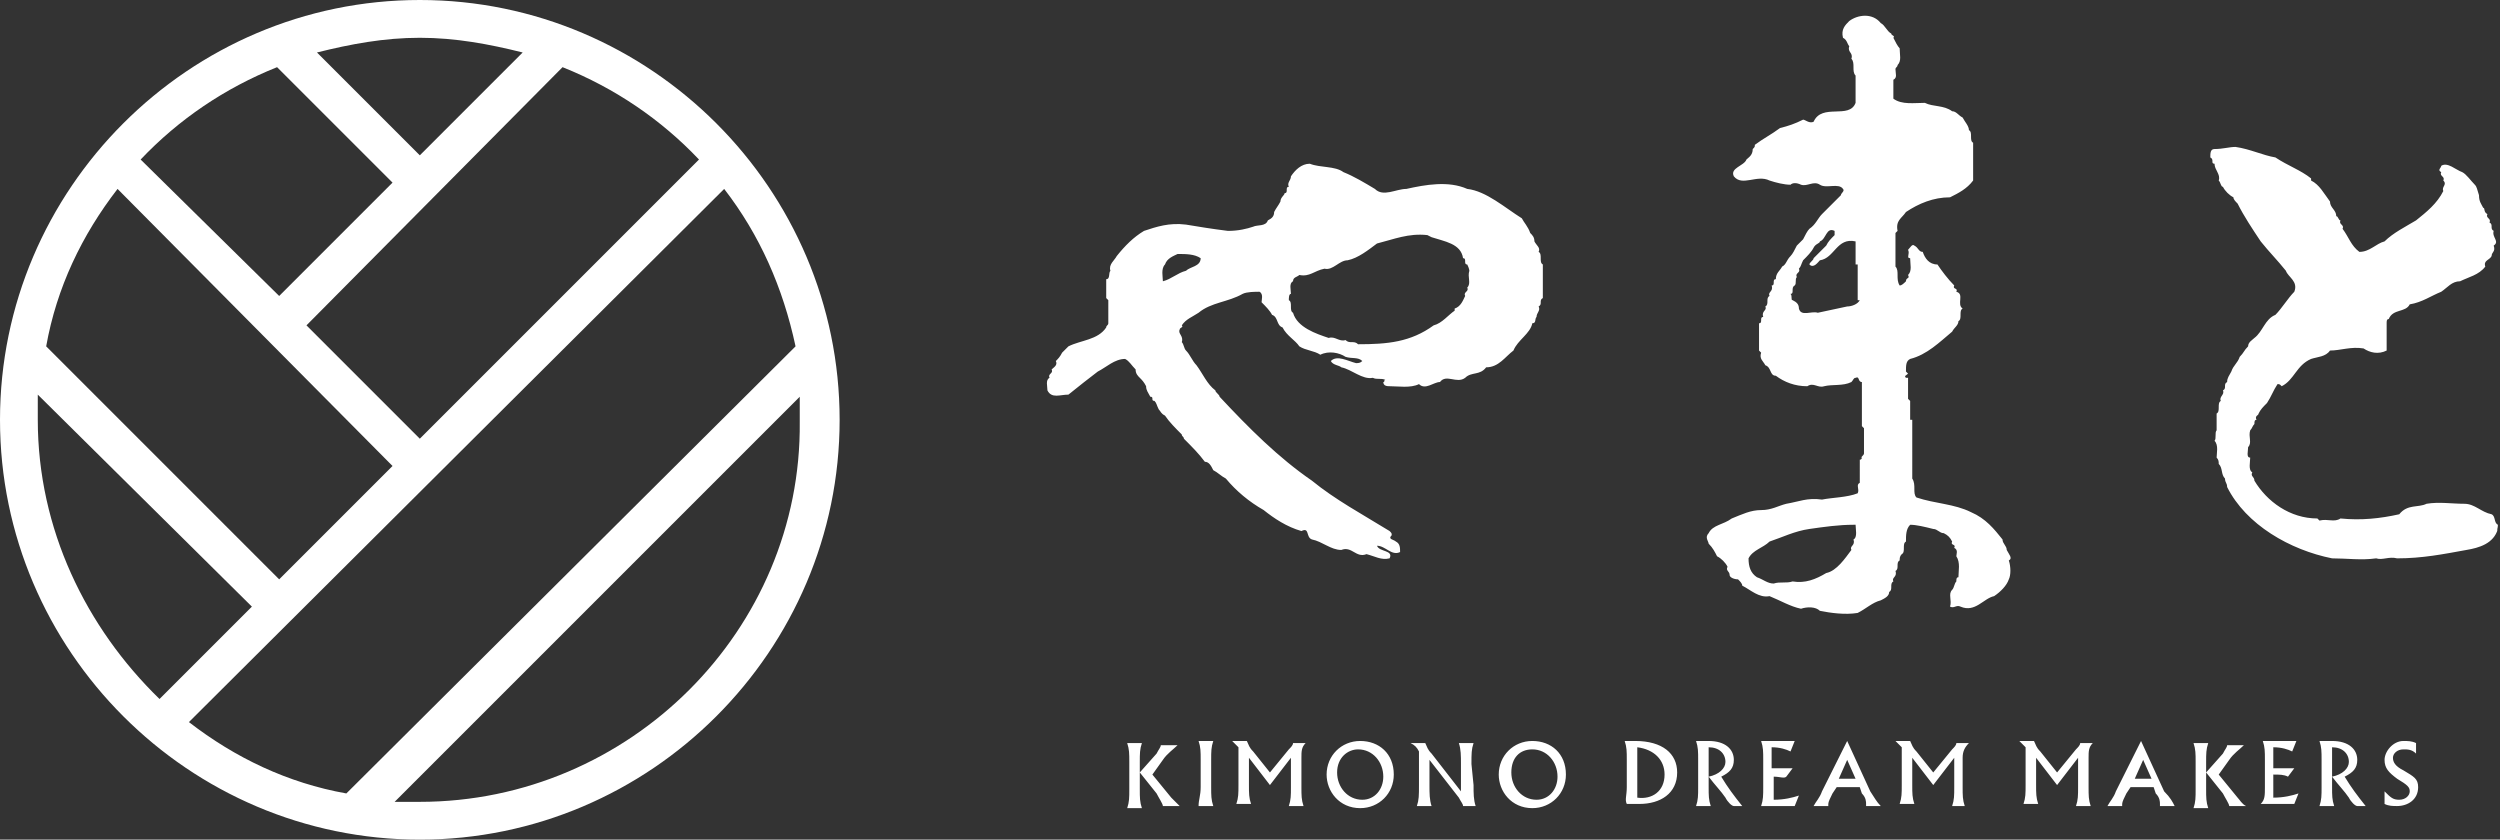 <?xml version="1.0" encoding="utf-8"?>
<!-- Generator: Adobe Illustrator 26.0.2, SVG Export Plug-In . SVG Version: 6.00 Build 0)  -->
<svg version="1.1" id="レイヤー_1" xmlns="http://www.w3.org/2000/svg" xmlns:xlink="http://www.w3.org/1999/xlink" x="0px"
	 y="0px" viewBox="0 0 119.1 40" style="enable-background:new 0 0 119.1 40;" xml:space="preserve">
<rect x="0" y="0" width="119.1" height="40" fill="#333333" stroke="none"/>
<style type="text/css">
	.st0{fill:#FFFFFF;}
</style>
<path class="st0" d="M95.6,26.2c0-0.2-0.2-0.3-0.2-0.5c-0.4-0.5-0.8-1-1.5-1.3c-0.8-0.4-1.7-0.4-2.6-0.7c-0.2-0.2,0-0.6-0.2-0.9V20
	H91v-0.9L90.9,19v-1h-0.1c-0.1-0.1,0-0.1,0.1-0.2l-0.1-0.1c0-0.3,0-0.5,0.2-0.6c0.8-0.2,1.4-0.8,2-1.3c0.1-0.2,0.3-0.3,0.3-0.5
	c0.2-0.1,0-0.5,0.2-0.6c-0.3-0.2,0.1-0.7-0.3-0.8c0.1-0.2-0.2-0.1-0.1-0.3c-0.3-0.3-0.6-0.7-0.8-1c-0.4,0-0.6-0.3-0.7-0.6
	c-0.2,0-0.2-0.2-0.4-0.3c-0.1-0.1-0.2,0.1-0.3,0.2c0.1,0.2-0.1,0.4,0.1,0.4c0,0.3,0.1,0.6-0.1,0.8c0.1,0.2-0.1,0.1-0.1,0.3
	c-0.1,0.1-0.2,0.2-0.3,0.2c-0.2-0.3,0-0.7-0.2-0.9v-1.6l0.1-0.1c-0.1-0.5,0.2-0.6,0.4-0.9c0.6-0.4,1.3-0.7,2.1-0.7
	C93.3,9.2,93.7,9,94,8.6V6.8c-0.2-0.1,0-0.5-0.2-0.6c0-0.2-0.2-0.4-0.3-0.6c-0.2-0.1-0.3-0.3-0.5-0.3c-0.4-0.3-0.9-0.2-1.3-0.4
	c-0.5,0-1.1,0.1-1.5-0.2V3.8c0.2-0.1,0.1-0.3,0.1-0.5c0-0.1,0.1-0.1,0.1-0.2c0.2-0.2,0.1-0.5,0.1-0.8c-0.1-0.1-0.2-0.3-0.3-0.5
	c0.1-0.1-0.1-0.1-0.1-0.2c-0.2-0.1-0.3-0.4-0.5-0.5c-0.4-0.5-1.1-0.4-1.5-0.1c-0.2,0.2-0.4,0.4-0.3,0.8C88,1.9,88,2.1,88.1,2.2
	c-0.1,0.3,0.2,0.3,0.1,0.6c0.2,0.2,0,0.6,0.2,0.8v1.3c-0.3,0.8-1.6,0-2,0.9c-0.2,0.1-0.4-0.1-0.5-0.1c-0.4,0.2-0.7,0.3-1.1,0.4
	c-0.4,0.3-0.8,0.5-1.2,0.8c0,0.1,0,0.1-0.1,0.2c0,0.3-0.2,0.4-0.3,0.5c-0.1,0.3-0.8,0.4-0.6,0.8c0.4,0.5,1.1-0.1,1.7,0.2
	c0.3,0.1,0.7,0.2,1,0.2c0.1-0.1,0.3-0.1,0.5,0c0.3,0.1,0.6-0.2,0.9,0s0.9-0.1,1.1,0.2c0.1,0.1-0.1,0.2-0.1,0.3l-0.6,0.6l-0.3,0.3
	c-0.2,0.2-0.3,0.5-0.6,0.7c-0.1,0.1-0.2,0.3-0.3,0.5l-0.3,0.3c-0.1,0.2-0.2,0.4-0.3,0.5c-0.2,0.2-0.2,0.4-0.4,0.5
	c-0.1,0.2-0.3,0.3-0.3,0.6c-0.2,0,0,0.3-0.2,0.3c0.1,0.3-0.2,0.3-0.1,0.5c-0.2,0.1,0,0.4-0.2,0.5c0.1,0.2-0.2,0.2-0.1,0.5
	c-0.2,0,0,0.3-0.2,0.3v1.3l0.1,0.1c-0.1,0.3,0.1,0.4,0.2,0.6c0.3,0.1,0.2,0.5,0.5,0.5c0.4,0.3,0.9,0.5,1.5,0.5
	c0.3-0.2,0.5,0.1,0.8,0c0.4-0.1,0.9,0,1.3-0.2c0.1-0.1,0.1-0.2,0.2-0.2c0.2-0.1,0.1,0.2,0.3,0.2v2.1l0.1,0.1v1.2
	c0,0.1-0.2,0.2-0.1,0.2c0,0,0,0.1-0.1,0.1V23c-0.2,0.1,0,0.3-0.1,0.5c-0.5,0.2-1.2,0.2-1.7,0.3c-0.7-0.1-1.1,0.1-1.7,0.2
	c-0.4,0.1-0.7,0.3-1.2,0.3s-0.9,0.2-1.4,0.4c-0.4,0.3-0.9,0.3-1.1,0.7c-0.2,0.2,0,0.4,0,0.5c0.2,0.2,0.3,0.4,0.4,0.6
	c0.2,0.1,0.4,0.3,0.5,0.5c-0.1,0.2,0.1,0.2,0.1,0.4c0,0.1,0.2,0.2,0.4,0.2c0.1,0.1,0.2,0.2,0.2,0.3c0.4,0.2,0.8,0.6,1.3,0.5
	c0.5,0.2,1,0.5,1.5,0.6c0.3-0.1,0.7-0.1,0.9,0.1c0.5,0.1,1.2,0.2,1.8,0.1c0.4-0.2,0.7-0.5,1.1-0.6c0.2-0.1,0.4-0.2,0.4-0.4
	c0.2-0.1,0-0.4,0.2-0.5c-0.1-0.2,0.2-0.2,0.1-0.5c0.2-0.1,0-0.4,0.2-0.5c0-0.1,0-0.2,0.1-0.3c0.2-0.1,0-0.5,0.2-0.6
	c0-0.3,0-0.6,0.2-0.8c0.3,0,0.7,0.1,1.1,0.2c0.2,0,0.3,0.2,0.5,0.2c0.2,0.1,0.3,0.2,0.4,0.4c-0.1,0.2,0.2,0.1,0.1,0.3
	c0.2,0.1,0.1,0.3,0.1,0.4c0.2,0.3,0.1,0.7,0.1,1c-0.1,0-0.1,0.1-0.1,0.2c-0.1,0.1-0.1,0.3-0.2,0.4c-0.2,0.2,0,0.5-0.1,0.8
	c0.2,0.1,0.3-0.1,0.5,0c0.7,0.3,1.1-0.4,1.6-0.5c0.3-0.2,0.6-0.5,0.7-0.8c0.1-0.2,0.1-0.6,0-0.9C95.9,26.6,95.7,26.4,95.6,26.2
	 M88.6,14.3c-0.1,0.2-0.4,0.3-0.6,0.3c-0.5,0.1-0.9,0.2-1.4,0.3c-0.3-0.1-0.8,0.2-0.9-0.2c0-0.2-0.1-0.3-0.3-0.4
	c-0.1,0,0-0.2-0.1-0.3c0.2,0,0-0.3,0.2-0.4c0.1-0.1,0-0.3,0.1-0.4c-0.1-0.2,0.2-0.2,0.1-0.4c0.1-0.1,0.1-0.2,0.2-0.4
	c0.2-0.2,0.4-0.4,0.5-0.6c0.1-0.2,0.3-0.2,0.3-0.3c0.3-0.1,0.3-0.7,0.7-0.5v0.2c-0.2,0.2-0.3,0.3-0.4,0.5l-0.6,0.6
	c0,0.1-0.2,0.2-0.2,0.3c0.2,0.2,0.4-0.1,0.5-0.2c0.7-0.1,0.8-1.1,1.7-0.9v1.1h0.1v1.7L88.6,14.3z M88.2,26.2c-0.3,0.4-0.7,1-1.2,1.1
	c-0.5,0.3-1,0.5-1.6,0.4c-0.3,0.1-0.6,0-0.9,0.1c-0.3,0-0.5-0.2-0.8-0.3c-0.3-0.2-0.4-0.5-0.4-0.9c0.2-0.4,0.7-0.5,1-0.8
	c0.6-0.2,1.2-0.5,1.9-0.6c0.7-0.1,1.4-0.2,2.1-0.2h0.1c0,0.2,0.1,0.6-0.1,0.7C88.4,26,88.1,26,88.2,26.2 M119,25
	c-0.2-0.1-0.1-0.4-0.3-0.5c-0.5-0.1-0.8-0.5-1.3-0.5c-0.6,0-1.2-0.1-1.8,0c-0.4,0.2-0.9,0-1.3,0.5c-0.9,0.2-1.8,0.3-2.8,0.2
	c-0.3,0.2-0.6,0-1,0.1l-0.1-0.1c-1.3,0-2.4-0.8-3-1.8c0-0.2-0.2-0.2-0.1-0.4c-0.2-0.1-0.1-0.5-0.1-0.7c-0.2,0-0.1-0.3-0.1-0.5
	c0.2-0.2,0-0.5,0.1-0.8c0.1-0.1,0.1-0.2,0.2-0.3c0-0.1,0-0.2,0.1-0.2c-0.1-0.2,0.1-0.2,0.1-0.3c0.1-0.2,0.2-0.3,0.4-0.5
	c0.2-0.3,0.3-0.6,0.5-0.9c0.1,0,0.1,0,0.2,0.1c0.6-0.3,0.7-1,1.4-1.3c0.3-0.1,0.7-0.1,0.9-0.4c0.5,0,1-0.2,1.6-0.1
	c0.3,0.2,0.7,0.3,1.1,0.1v-1.3c0-0.1,0-0.2,0.1-0.2c0.2-0.5,0.8-0.3,1-0.7c0.6-0.1,1-0.4,1.5-0.6c0.3-0.2,0.5-0.5,0.9-0.5
	c0.4-0.2,0.9-0.3,1.2-0.7c-0.1-0.3,0.2-0.3,0.3-0.5c0-0.2,0.2-0.2,0.1-0.5c0.3-0.2-0.1-0.4,0-0.7c-0.2-0.1,0-0.3-0.2-0.4
	c0.1-0.2-0.2-0.2-0.1-0.4c-0.2-0.1-0.1-0.3-0.2-0.3c-0.1-0.2-0.2-0.3-0.2-0.6C118,9,118,8.9,117.9,8.8c-0.2-0.2-0.4-0.5-0.6-0.6
	c-0.3-0.1-0.7-0.5-1-0.3c0,0.1-0.2,0.2,0,0.3c-0.1,0.2,0.2,0.2,0.1,0.4c0.2,0.2-0.1,0.3,0,0.5c-0.3,0.6-0.8,1-1.3,1.4
	c-0.5,0.3-1.1,0.6-1.5,1c-0.4,0.1-0.7,0.5-1.2,0.5c-0.4-0.3-0.5-0.7-0.8-1.1c0.1-0.2-0.2-0.2-0.1-0.4c-0.1,0-0.1-0.2-0.2-0.2
	c0-0.3-0.3-0.4-0.3-0.7c-0.3-0.4-0.5-0.8-0.9-1V8.5c-0.5-0.4-1.1-0.6-1.7-1c-0.6-0.1-1.2-0.4-1.9-0.5c-0.3,0-0.6,0.1-1,0.1
	c-0.2,0-0.2,0.2-0.2,0.4c0.2,0.1,0,0.3,0.2,0.3c0,0.3,0.3,0.5,0.2,0.8c0.1,0.1,0.1,0.3,0.2,0.3c0.1,0.2,0.3,0.4,0.5,0.5
	c0,0.1,0.1,0.2,0.2,0.3c0.3,0.6,0.7,1.2,1.1,1.8c0.4,0.5,0.8,0.9,1.2,1.4c0.1,0.3,0.6,0.5,0.4,1c-0.3,0.3-0.6,0.8-0.9,1.1
	c-0.5,0.2-0.6,0.8-1,1.1c-0.1,0.1-0.3,0.2-0.3,0.4c-0.2,0.2-0.2,0.3-0.4,0.5c-0.1,0.3-0.3,0.4-0.4,0.7c-0.1,0.2-0.2,0.3-0.2,0.5
	c-0.2,0.1,0,0.3-0.2,0.4c0.1,0.2-0.2,0.3-0.1,0.5c-0.2,0.1,0,0.5-0.2,0.6v0.8c-0.1,0.1,0,0.4-0.1,0.5c0.2,0.2,0.1,0.6,0.1,0.8
	c0.1,0.1,0.1,0.2,0.1,0.3c0.2,0.2,0.1,0.5,0.3,0.7c0,0.2,0.1,0.2,0.1,0.4c0.9,1.8,3,3,5,3.4c0.7,0,1.4,0.1,2.1,0
	c0.3,0.1,0.6-0.1,1,0c1.2,0,2.2-0.2,3.3-0.4c0.6-0.1,1.3-0.3,1.5-1C118.9,25.4,119,25.2,119,25 M73.3,12c0.1-0.2-0.1-0.3-0.2-0.5
	c0-0.2-0.1-0.3-0.2-0.4c-0.1-0.3-0.3-0.5-0.4-0.7c-0.8-0.5-1.7-1.3-2.6-1.4c-0.9-0.4-2-0.2-2.9,0c-0.5,0-1.1,0.4-1.5,0
	c-0.5-0.3-1-0.6-1.5-0.8c-0.4-0.3-1.1-0.2-1.6-0.4c-0.4,0-0.7,0.3-0.9,0.6c0,0.2-0.2,0.3-0.1,0.5c-0.2,0,0,0.3-0.2,0.3
	c0,0.1-0.2,0.2-0.2,0.4c-0.1,0.2-0.2,0.3-0.3,0.5c0,0.2-0.1,0.3-0.3,0.4c-0.1,0.3-0.5,0.2-0.7,0.3C59.4,10.9,59,11,58.5,11
	c-0.8-0.1-1.4-0.2-2-0.3c-0.8-0.1-1.4,0.1-2,0.3c-0.5,0.3-0.9,0.7-1.3,1.2c-0.1,0.2-0.4,0.4-0.3,0.7c-0.1,0.1,0,0.4-0.2,0.4v0.9
	l0.1,0.1v1.1c0,0.1-0.1,0.1-0.1,0.2c-0.4,0.6-1.2,0.6-1.8,0.9l-0.3,0.3c-0.1,0.2-0.2,0.3-0.3,0.4c0.1,0.2-0.1,0.3-0.2,0.4
	c0.1,0.2-0.2,0.2-0.1,0.4c-0.2,0.1-0.1,0.4-0.1,0.6c0.2,0.4,0.6,0.2,1,0.2c0.5-0.4,1-0.8,1.4-1.1c0.4-0.2,0.8-0.6,1.3-0.6
	c0.2,0.1,0.3,0.3,0.5,0.5c0,0.2,0.1,0.3,0.2,0.4c0.1,0.1,0.2,0.2,0.3,0.4c0,0.2,0.1,0.3,0.2,0.5c0.2,0,0,0.2,0.2,0.2
	c0.1,0.1,0.1,0.2,0.2,0.4c0.1,0.1,0.1,0.2,0.3,0.3c0.2,0.3,0.5,0.6,0.8,0.9c0,0.1,0.1,0.1,0.1,0.2c0.4,0.4,0.7,0.7,1,1.1
	c0.2,0,0.3,0.2,0.4,0.4c0.2,0.1,0.4,0.3,0.6,0.4c0.5,0.6,1.1,1.1,1.8,1.5c0.5,0.4,1.1,0.8,1.8,1c0.4-0.2,0.2,0.3,0.5,0.4
	c0.5,0.1,0.9,0.5,1.4,0.5c0.5-0.2,0.7,0.4,1.2,0.2c0.4,0.1,0.7,0.3,1.1,0.2c0.2-0.4-0.5-0.3-0.6-0.6c0.4,0,0.7,0.5,1.1,0.3
	c0-0.2,0-0.4-0.2-0.5c-0.1-0.1-0.4-0.1-0.2-0.3c0-0.1,0-0.1-0.1-0.2c-1.3-0.8-2.6-1.5-3.7-2.4c-1.6-1.1-3-2.5-4.4-4
	c0-0.1-0.2-0.2-0.2-0.3c-0.4-0.3-0.6-0.8-0.9-1.2c-0.2-0.2-0.3-0.5-0.5-0.7c-0.1-0.1-0.1-0.3-0.2-0.4c0.1-0.3-0.2-0.4-0.1-0.6
	c0-0.1,0.2-0.1,0.1-0.2c0.2-0.3,0.5-0.4,0.8-0.6c0.6-0.5,1.4-0.5,2.1-0.9c0.2-0.1,0.6-0.1,0.8-0.1c0.2,0.1,0.1,0.4,0.1,0.5
	c0.2,0.2,0.4,0.4,0.5,0.6c0.3,0.1,0.2,0.5,0.5,0.6c0.2,0.4,0.6,0.6,0.8,0.9c0.3,0.2,0.7,0.2,1,0.4c0.4-0.2,0.9-0.1,1.2,0.1
	c0.3,0.1,0.6,0,0.8,0.2c-0.1,0.1-0.2,0.1-0.3,0.1c-0.4-0.1-0.9-0.4-1.2-0.1c0.1,0.2,0.4,0.2,0.5,0.3c0.5,0.1,1,0.6,1.5,0.5
	c0.2,0.1,0.4,0,0.6,0.1c-0.1,0,0,0.1-0.1,0.1c0,0.2,0.2,0.2,0.3,0.2c0.4,0,1,0.1,1.4-0.1c0.3,0.3,0.7-0.1,1-0.1
	c0.3-0.4,0.8,0.1,1.2-0.2c0.3-0.3,0.7-0.1,1-0.5c0.6,0,0.9-0.5,1.3-0.8c0.2-0.5,0.8-0.8,0.9-1.3c0.2,0,0.1-0.2,0.2-0.3
	c0-0.2,0.2-0.3,0.1-0.5c0.2-0.1,0-0.3,0.2-0.4v-1.6C73.3,12.5,73.5,12.1,73.3,12 M56.5,12.9c-0.4,0.1-0.7,0.4-1.1,0.5
	c0-0.2-0.1-0.6,0.1-0.8c0.1-0.3,0.4-0.4,0.6-0.5c0.4,0,0.8,0,1.1,0.2C57.2,12.7,56.7,12.7,56.5,12.9 M70,12.9
	c-0.1,0.3,0.1,0.6-0.1,0.8c0.1,0.2-0.2,0.2-0.1,0.4c-0.1,0.2-0.2,0.5-0.5,0.6v0.1c-0.3,0.2-0.6,0.6-1,0.7c-1.1,0.8-2.2,0.9-3.6,0.9
	c-0.2-0.2-0.4,0-0.6-0.2c-0.3,0.1-0.5-0.2-0.8-0.1c-0.6-0.2-1.5-0.5-1.7-1.2c-0.2-0.1,0-0.5-0.2-0.6c0-0.1,0-0.3,0.1-0.3
	c0-0.2-0.1-0.5,0.1-0.6c0-0.2,0.2-0.2,0.3-0.3c0.5,0.1,0.7-0.2,1.2-0.3c0.4,0.1,0.7-0.4,1.1-0.4c0.5-0.1,1-0.5,1.4-0.8
	c0.8-0.2,1.5-0.5,2.4-0.4l0.2,0.1c0.6,0.2,1.4,0.3,1.5,1c0.2,0,0,0.3,0.2,0.3C70,12.8,70,12.9,70,12.9"/>
<g>
	<path class="st0" d="M56.2,38.4h-0.8c0-0.1-0.2-0.4-0.3-0.6l-0.8-1v0.8c0,0.4,0,0.6,0.1,0.9h-0.7c0.1-0.3,0.1-0.5,0.1-0.9v-1.3
		c0-0.4,0-0.6-0.1-0.9h0.7c-0.1,0.3-0.1,0.5-0.1,0.9v0.5l0.8-0.9c0.1-0.2,0.2-0.3,0.2-0.4h0.8c-0.2,0.2-0.5,0.4-0.7,0.7l-0.5,0.7
		l0.9,1.1L56.2,38.4 M57.2,37.5v-1.3c0-0.4,0-0.6-0.1-0.9h0.7c-0.1,0.3-0.1,0.5-0.1,0.9v1.3c0,0.4,0,0.6,0.1,0.9h-0.7
		C57.1,38.1,57.2,37.9,57.2,37.5 M62,36.1v1.4c0,0.4,0,0.6,0.1,0.9h-0.7c0.1-0.3,0.1-0.5,0.1-0.9v-1.4l-1,1.3l-1-1.3v1.3
		c0,0.4,0,0.6,0.1,0.9h-0.7C59,38,59,37.8,59,37.4v-1.8l-0.3-0.3h0.7c0.1,0.2,0.1,0.3,0.3,0.5l0.8,1l0.9-1.1
		c0.1-0.1,0.2-0.2,0.2-0.3h0.6C62,35.6,62,35.8,62,36.1 M63.7,36.8c0,0.7,0.5,1.3,1.2,1.3c0.6,0,1-0.5,1-1.1c0-0.7-0.5-1.3-1.2-1.3
		C64.2,35.7,63.7,36.1,63.7,36.8 M66.4,36.9c0,0.9-0.7,1.6-1.6,1.6c-1,0-1.6-0.8-1.6-1.6c0-0.9,0.7-1.6,1.6-1.6
		C65.7,35.3,66.4,35.9,66.4,36.9 M70.2,37.4c0,0.4,0,0.7,0.1,1h-0.6c0-0.1-0.1-0.2-0.2-0.4l-1.4-1.8v1.2c0,0.4,0,0.7,0.1,1h-0.7
		c0.1-0.3,0.1-0.5,0.1-1v-1.6c-0.1-0.2-0.2-0.3-0.4-0.4h0.7c0.1,0.2,0.1,0.3,0.3,0.5l1.4,1.8v-1.3c0-0.4,0-0.7-0.1-1h0.7
		c-0.1,0.3-0.1,0.5-0.1,1L70.2,37.4L70.2,37.4z M72,36.8c0,0.7,0.5,1.3,1.2,1.3c0.6,0,1-0.5,1-1.1c0-0.7-0.5-1.3-1.2-1.3
		C72.4,35.7,72,36.1,72,36.8 M74.6,36.9c0,0.9-0.7,1.6-1.6,1.6c-1,0-1.6-0.8-1.6-1.6c0-0.9,0.7-1.6,1.6-1.6S74.6,35.9,74.6,36.9
		 M79.3,36.9c0-0.7-0.5-1.2-1.3-1.3V38C78.7,38.1,79.3,37.7,79.3,36.9 M77.5,37.5v-1.3c0-0.4,0-0.6-0.1-0.9h0.5c1.3,0,2,0.6,2,1.5
		c0,1-0.8,1.5-1.8,1.5h-0.6C77.4,38.1,77.5,37.9,77.5,37.5 M81.4,37c0.5-0.1,0.8-0.4,0.8-0.7c0-0.4-0.3-0.7-0.8-0.7V37z M83,38.4
		h-0.4c-0.1,0-0.3-0.2-0.4-0.4c-0.2-0.3-0.5-0.6-0.8-1v0.5c0,0.4,0,0.6,0.1,0.9h-0.7c0.1-0.3,0.1-0.5,0.1-0.9v-1.3
		c0-0.4,0-0.6-0.1-0.9h0.6c0.8,0,1.2,0.4,1.2,0.9c0,0.4-0.2,0.6-0.6,0.8C82.3,37.5,82.6,37.9,83,38.4 M84,37.5v-1.3
		c0-0.4,0-0.6-0.1-0.9h1.6l-0.2,0.5c-0.2-0.1-0.5-0.2-0.9-0.2v1h1L85.1,37c-0.1,0.1-0.3,0-0.6,0v1.1c0.5,0,0.9-0.1,1.2-0.2l-0.2,0.5
		h-1.6C84,38.1,84,37.9,84,37.5 M88.4,37.1L88,36.2l-0.4,0.9H88.4z M89.6,38.4h-0.7v-0.1c0-0.1,0-0.3-0.2-0.5l-0.1-0.3h-1.1
		l-0.2,0.3c-0.1,0.2-0.2,0.4-0.2,0.5v0.1h-0.7c0.1-0.2,0.3-0.4,0.4-0.7l1.2-2.4l1.1,2.4C89.3,38,89.4,38.2,89.6,38.4 M93.5,36.1v1.4
		c0,0.4,0,0.6,0.1,0.9H93c0.1-0.3,0.1-0.5,0.1-0.9v-1.4l-1,1.3l-1-1.3v1.3c0,0.4,0,0.6,0.1,0.9h-0.7c0.1-0.3,0.1-0.5,0.1-0.9v-1.8
		l-0.3-0.3H91c0.1,0.2,0.1,0.3,0.3,0.5l0.8,1l0.9-1.1c0.1-0.1,0.2-0.2,0.2-0.3h0.6C93.6,35.6,93.5,35.8,93.5,36.1 M99.5,36.1v1.4
		c0,0.4,0,0.6,0.1,0.9h-0.7c0.1-0.3,0.1-0.5,0.1-0.9v-1.4l-1,1.3l-1-1.3v1.3c0,0.4,0,0.6,0.1,0.9h-0.7c0.1-0.3,0.1-0.5,0.1-0.9v-1.8
		l-0.3-0.3h0.7c0.1,0.2,0.1,0.3,0.3,0.5l0.8,1l0.9-1.1c0.1-0.1,0.2-0.2,0.2-0.3h0.6C99.5,35.6,99.5,35.8,99.5,36.1 M102.5,37.1
		l-0.4-0.9l-0.4,0.9H102.5z M103.6,38.4h-0.7v-0.1c0-0.1,0-0.3-0.2-0.5l-0.1-0.3h-1.1l-0.2,0.3c-0.1,0.2-0.2,0.4-0.2,0.5v0.1h-0.7
		c0.1-0.2,0.3-0.4,0.4-0.7l1.2-2.4l1.1,2.4C103.4,38,103.5,38.2,103.6,38.4 M107,38.4h-0.8c0-0.1-0.2-0.4-0.3-0.6l-0.8-1v0.8
		c0,0.4,0,0.6,0.1,0.9h-0.7c0.1-0.3,0.1-0.5,0.1-0.9v-1.3c0-0.4,0-0.6-0.1-0.9h0.7c-0.1,0.3-0.1,0.5-0.1,0.9v0.5l0.8-0.9
		c0.1-0.2,0.2-0.3,0.2-0.4h0.8c-0.2,0.2-0.5,0.4-0.7,0.7l-0.5,0.7l0.9,1.1C106.7,38.1,106.8,38.3,107,38.4 M107.9,37.5v-1.3
		c0-0.4,0-0.6-0.1-0.9h1.6l-0.2,0.5c-0.2-0.1-0.5-0.2-0.9-0.2v1h1L109,37c-0.2-0.1-0.4-0.1-0.7-0.1V38c0.5,0,0.9-0.1,1.2-0.2
		l-0.2,0.5h-1.6C107.9,38.1,107.9,37.9,107.9,37.5 M111.1,37c0.5-0.1,0.8-0.4,0.8-0.7c0-0.4-0.3-0.7-0.8-0.7V37z M112.7,38.4h-0.4
		c-0.1,0-0.3-0.2-0.4-0.4c-0.2-0.3-0.5-0.6-0.8-1v0.5c0,0.4,0,0.6,0.1,0.9h-0.7c0.1-0.3,0.1-0.5,0.1-0.9v-1.3c0-0.4,0-0.6-0.1-0.9
		h0.6c0.8,0,1.2,0.4,1.2,0.9c0,0.4-0.2,0.6-0.6,0.8C112,37.5,112.3,37.9,112.7,38.4 M113.6,38.3v-0.6c0.3,0.3,0.4,0.4,0.7,0.4
		c0.3,0,0.5-0.2,0.5-0.4s-0.1-0.3-0.6-0.6c-0.4-0.3-0.6-0.5-0.6-0.9s0.4-0.9,0.9-0.9c0.2,0,0.4,0,0.6,0.1v0.5
		c-0.2-0.2-0.4-0.2-0.6-0.2c-0.3,0-0.5,0.2-0.5,0.4s0.1,0.4,0.5,0.6c0.5,0.3,0.7,0.4,0.7,0.8c0,0.6-0.5,0.9-1,0.9
		C114,38.4,113.8,38.4,113.6,38.3"/>
</g>
<path class="st0" d="M20,38.2h-1.2l19.3-19.3v1.2C38.2,30,30,38.2,20,38.2 M1.8,20v-1.2L12,28.9l-4.4,4.4C4.1,29.9,1.8,25.2,1.8,20
	 M13.2,3.2l5.5,5.5l-5.4,5.4L6.7,7.6C8.5,5.7,10.7,4.2,13.2,3.2 M24.9,2.5L20,7.4l-4.9-4.9c1.6-0.4,3.2-0.7,4.9-0.7
	C21.7,1.8,23.3,2.1,24.9,2.5 M33.3,7.6L20,20.9l-5.4-5.4L26.8,3.2C29.3,4.2,31.5,5.7,33.3,7.6 M34.5,9c1.7,2.2,2.8,4.7,3.4,7.5
	L16.5,37.8c-2.8-0.5-5.3-1.7-7.5-3.4L34.5,9z M18.7,22.2l-5.4,5.4L2.2,16.5c0.5-2.8,1.7-5.3,3.4-7.5L18.7,22.2z M20,0C9,0,0,9,0,20
	s9,20,20,20s20-9,20-20S31,0,20,0"/>
</svg>
